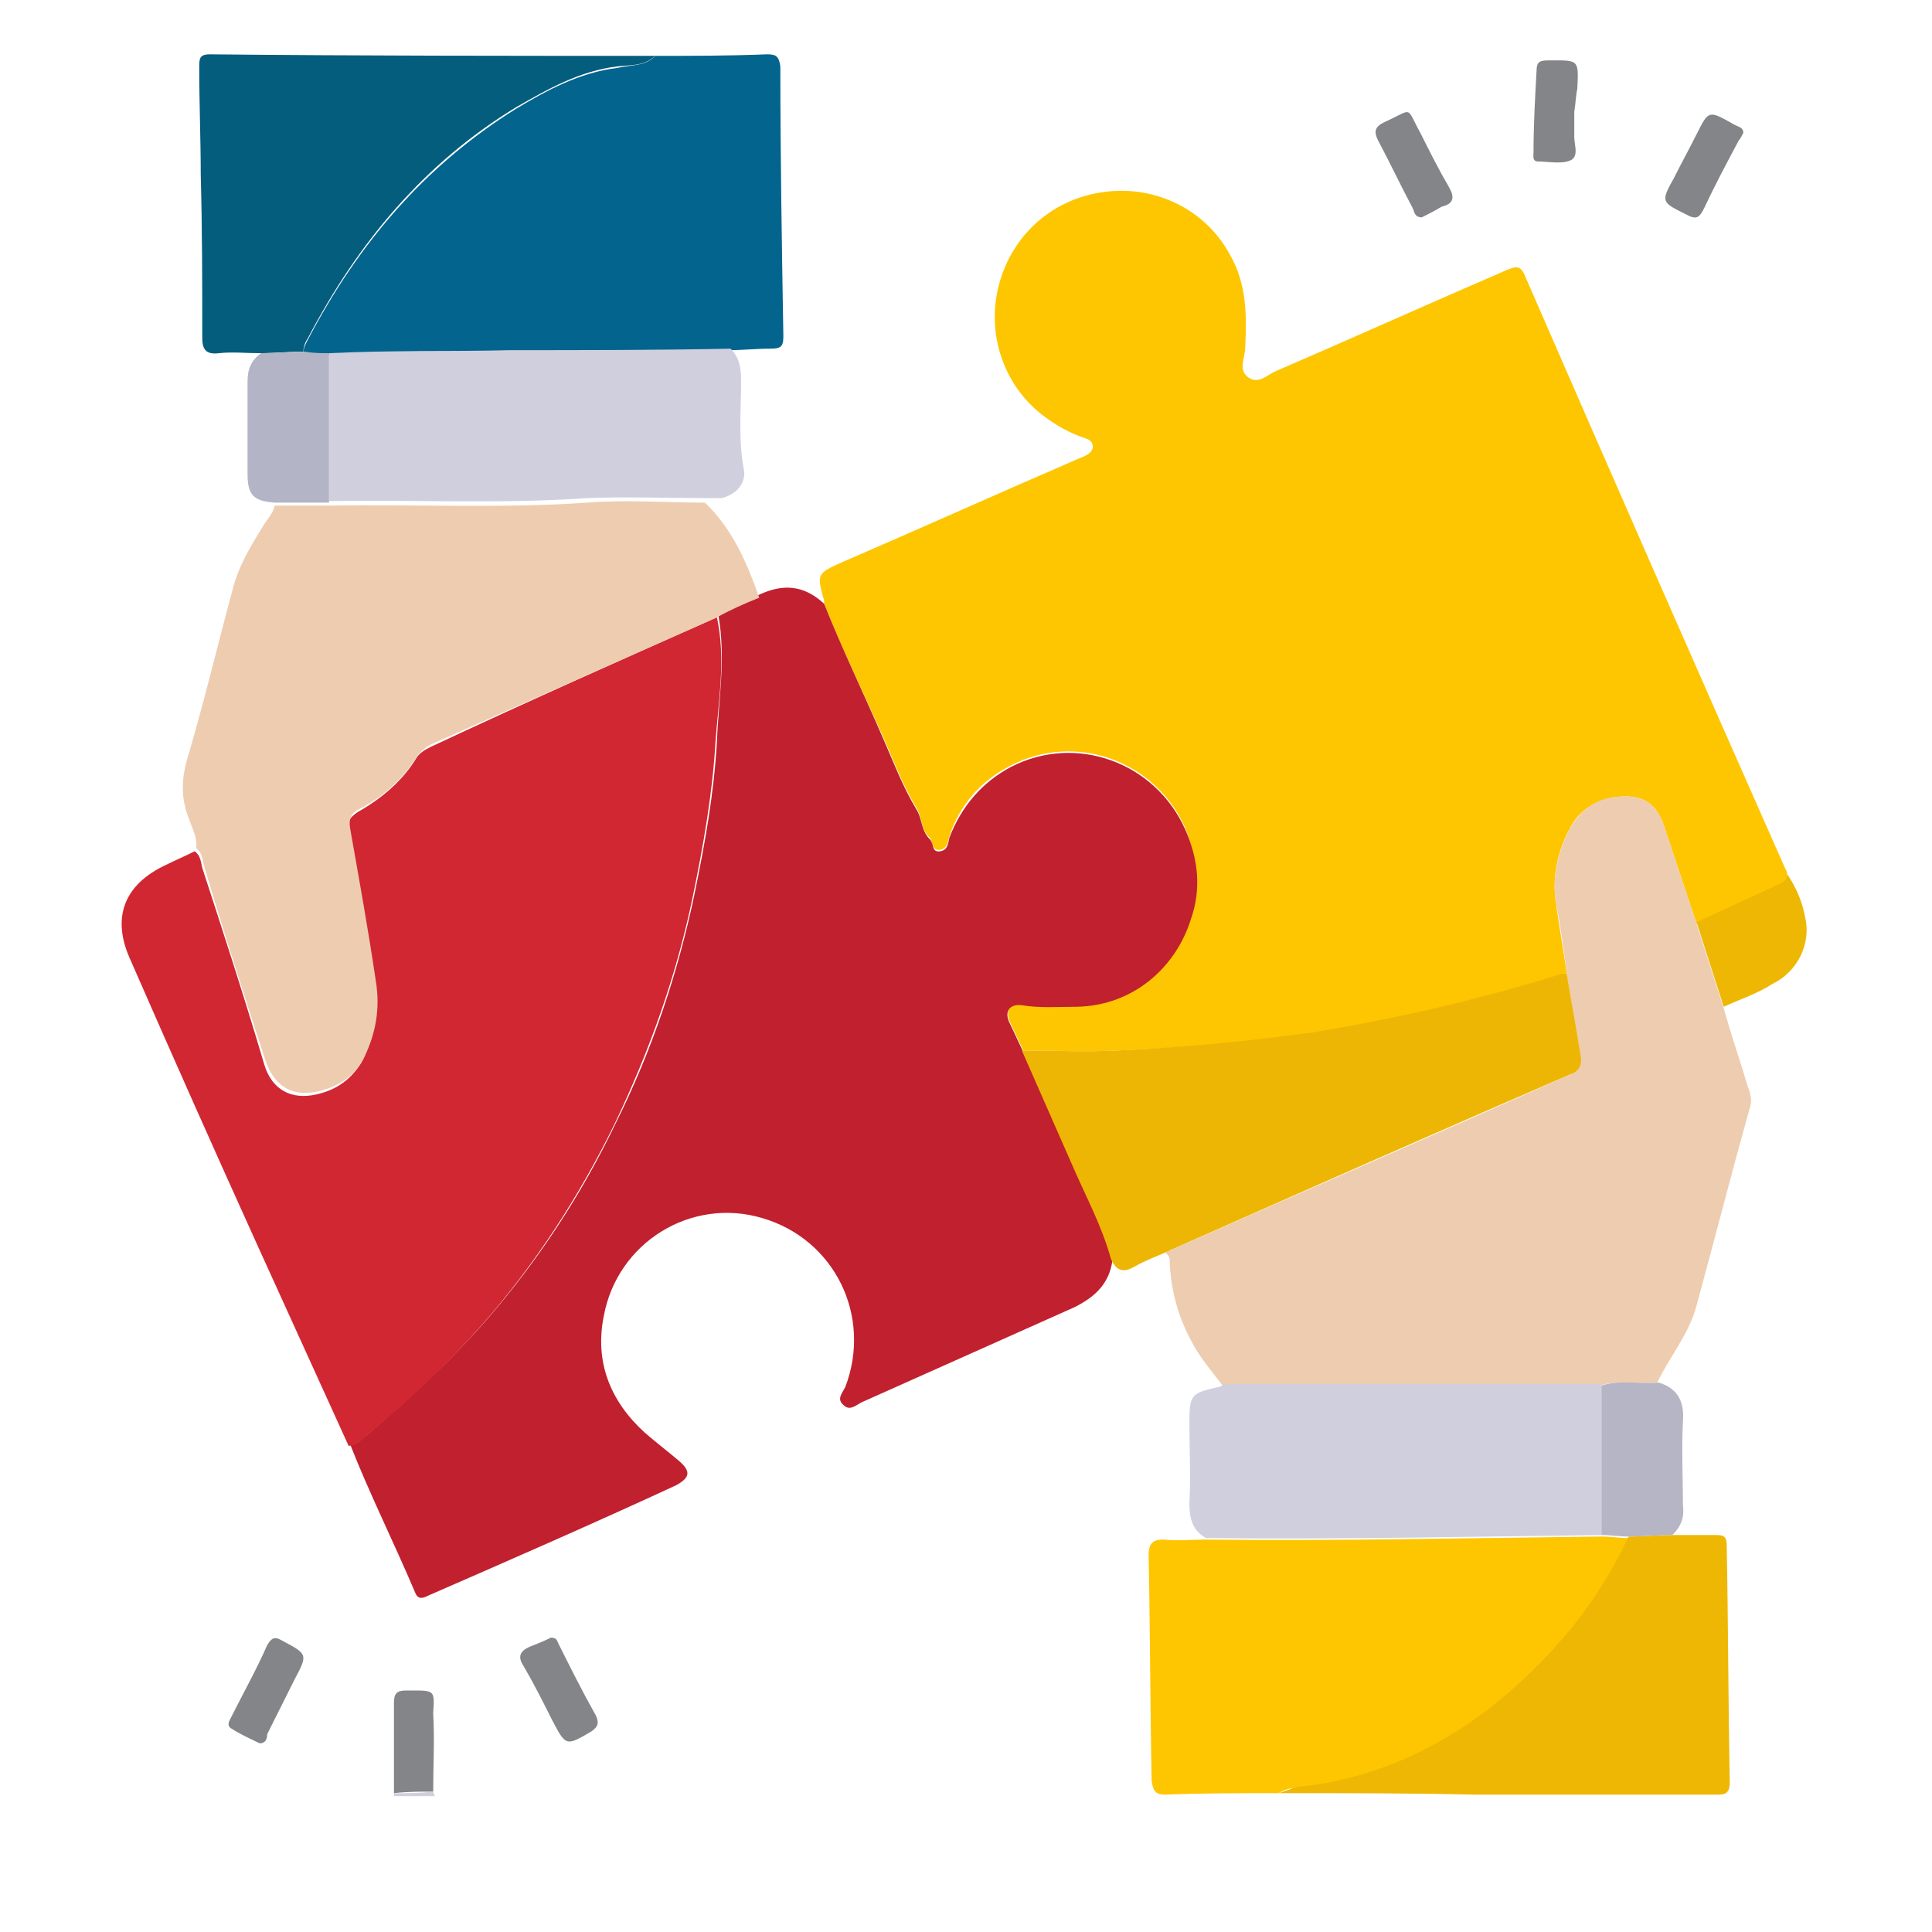<svg xmlns="http://www.w3.org/2000/svg" xmlns:xlink="http://www.w3.org/1999/xlink" id="Layer_1" x="0px" y="0px" viewBox="0 0 128 128" style="enable-background:new 0 0 128 128;" xml:space="preserve"> <style type="text/css"> .st0{fill:#D0CFDD;} .st1{fill:#FEC601;} .st2{fill:#C1202F;} .st3{fill:#D12732;} .st4{fill:#EECCB0;} .st5{fill:#03648E;} .st6{fill:#EEB604;} .st7{fill:#045D7C;} .st8{fill:#D0CFDE;} .st9{fill:#EEB704;} .st10{fill:#B5B5C5;} .st11{fill:#B3B4C6;} .st12{fill:#838588;} </style> <g> <path class="st0" d="M28.7,118.7c0,0.1,0.1,0.2,0.1,0.3c-0.9,0-1.8,0-2.7,0c0-0.1,0-0.2,0-0.2C27,118.8,27.8,118.8,28.7,118.7z"></path> <path class="st1" d="M54.6,40c0-0.1,0-0.1,0-0.2c-0.5-1.8-0.5-1.8,1.3-2.6c5.1-2.2,10.2-4.5,15.3-6.7c0.2-0.1,0.5-0.2,0.7-0.3 c0.2-0.1,0.5-0.3,0.5-0.6c0-0.4-0.3-0.5-0.6-0.6c-0.9-0.3-1.8-0.8-2.6-1.4c-2.7-2-3.9-5.5-3-8.8c0.9-3.3,3.6-5.7,7.1-6.1 c3.3-0.4,6.6,1.2,8.2,4.2c1.1,1.9,1.1,4,1,6.1c0,0.7-0.5,1.5,0.2,2c0.7,0.5,1.3-0.2,1.8-0.4c5.1-2.2,10.2-4.5,15.3-6.7 c0.5-0.2,0.9-0.4,1.2,0.3c5.7,13.1,11.5,26.3,17.3,39.4c0.1,0.1,0.1,0.3,0.1,0.4c0,0.5-0.5,0.6-0.8,0.8c-1.7,0.8-3.5,1.6-5.2,2.4 c-0.7-2.1-1.4-4.2-2.1-6.3c-0.5-1.7-1.5-2.3-3.2-2.1c-1.4,0.2-2.5,0.9-3.1,2.1c-0.8,1.5-1.2,3.2-0.9,5c0.2,1.5,0.5,3.1,0.7,4.6 c-0.1,0-0.2,0-0.2,0c-5.4,1.7-11,3.1-16.6,3.9c-4.3,0.7-8.6,1-12.9,1.2c-2.1,0.1-4.2,0-6.3,0c-0.3-0.6-0.6-1.3-0.9-1.9 c-0.3-0.8,0-1.3,0.8-1.2c1.2,0.2,2.5,0.1,3.7,0.1c3.7-0.1,6.4-2.5,7.5-5.8c0.6-2,0.4-4-0.4-6c-2-4.4-7.2-6.3-11.5-4.1 c-2,1-3.4,2.6-4.1,4.7c-0.1,0.3-0.1,0.8-0.6,0.9c-0.6,0.1-0.5-0.6-0.7-0.8c-0.6-0.5-0.5-1.4-0.9-2c-0.9-1.5-1.5-3.1-2.2-4.7 C57.2,45.9,55.8,43,54.6,40z"></path> <path class="st2" d="M54.6,40c1.2,3,2.6,5.9,3.9,8.9c0.7,1.6,1.3,3.2,2.2,4.7c0.4,0.6,0.3,1.4,0.9,2c0.3,0.3,0.1,0.9,0.7,0.8 c0.5-0.1,0.5-0.5,0.6-0.9c0.8-2.1,2.2-3.7,4.1-4.7c4.3-2.2,9.5-0.3,11.5,4.1c0.9,2,1.1,4,0.4,6c-1,3.2-3.8,5.7-7.5,5.8 c-1.2,0-2.5,0.1-3.7-0.1c-0.8-0.1-1.2,0.4-0.8,1.2c0.3,0.6,0.6,1.3,0.9,1.9c1.1,2.5,2.2,5,3.3,7.5c0.9,2.1,2.1,4.1,2.6,6.3 c-0.2,1.5-1.1,2.4-2.5,3.1c-4.7,2.1-9.4,4.2-14.1,6.3c-0.4,0.2-0.8,0.6-1.2,0.2c-0.5-0.4-0.1-0.8,0.1-1.2c1.8-4.7-0.7-9.8-5.5-11.2 c-4.7-1.4-9.6,1.6-10.5,6.5c-0.6,3,0.4,5.6,2.7,7.7c0.8,0.7,1.6,1.3,2.3,1.9c0.8,0.7,0.7,1.1-0.2,1.6c-5.4,2.5-10.9,4.9-16.4,7.3 c-0.4,0.2-0.7,0.3-0.9-0.2c-1.4-3.3-3-6.5-4.3-9.8c0.5,0,0.8-0.4,1.2-0.7c2.7-2.3,5.3-4.7,7.7-7.4c3.5-4,6.4-8.4,8.7-13.2 c2.4-4.8,4.1-9.9,5.2-15.1c0.7-3.4,1.3-6.7,1.5-10.2c0.1-2.7,0.6-5.5,0.1-8.3c0.9-0.5,1.8-0.9,2.7-1.4C51.8,38.7,53.2,38.7,54.6,40 z"></path> <path class="st3" d="M47.5,40.9c0.6,2.8,0.1,5.5-0.1,8.3c-0.2,3.4-0.8,6.8-1.5,10.2c-1.1,5.3-2.9,10.3-5.2,15.1 c-2.3,4.7-5.2,9.2-8.7,13.2c-2.4,2.7-4.9,5.1-7.7,7.4c-0.3,0.3-0.7,0.6-1.2,0.7c-2-4.4-4-8.8-6-13.2c-2.9-6.4-5.7-12.7-8.5-19.1 c-1.2-2.7-0.4-4.9,2.4-6.2c0.6-0.3,1.3-0.6,1.9-0.9c0.4,0.3,0.4,0.7,0.5,1.1c1.4,4.3,2.8,8.6,4.1,13c0.5,1.7,1.8,2.4,3.5,2 c1.3-0.3,2.3-1,3-2.2c0.8-1.6,1.1-3.4,0.8-5.1c-0.5-3.4-1.1-6.7-1.7-10.1c-0.1-0.6,0-0.9,0.6-1.3c1.6-0.9,3-2.1,3.9-3.6 c0.2-0.3,0.5-0.5,0.9-0.7C34.9,46.5,41.2,43.7,47.5,40.9z"></path> <path class="st4" d="M103.8,64.5c-0.2-1.6-0.4-3.1-0.7-4.6c-0.3-1.8,0.1-3.4,0.9-5c0.7-1.2,1.7-2,3.1-2.1c1.7-0.2,2.7,0.4,3.2,2.1 c0.7,2.1,1.4,4.2,2.1,6.3c0.6,1.9,1.2,3.7,1.8,5.6c0.5,1.8,1.1,3.5,1.6,5.2c0.2,0.5,0.3,1,0.1,1.5c-1.2,4.3-2.3,8.6-3.5,13 c-0.5,1.9-1.8,3.4-2.6,5.1c-1.3,0.1-2.5-0.2-3.8,0.2c-8.3,0-16.6,0-25,0c-0.6-0.8-1.2-1.5-1.7-2.3c-1.1-1.8-1.7-3.7-1.8-5.8 c0-0.3,0-0.5-0.3-0.7c0.1,0,0.1-0.1,0.2-0.1c8.8-3.9,17.6-7.7,26.4-11.6c0.8-0.3,0.8-0.8,0.7-1.4C104.4,68,104.1,66.3,103.8,64.5z"></path> <path class="st4" d="M47.5,40.9c-6.3,2.8-12.6,5.6-18.9,8.4c-0.4,0.2-0.6,0.4-0.9,0.7c-1,1.6-2.3,2.8-3.9,3.6 c-0.6,0.3-0.7,0.7-0.6,1.3c0.6,3.4,1.2,6.7,1.7,10.1c0.3,1.8,0,3.5-0.8,5.1c-0.6,1.2-1.7,1.9-3,2.2c-1.7,0.4-2.9-0.3-3.5-2 c-1.4-4.3-2.8-8.6-4.1-13c-0.1-0.4-0.1-0.8-0.5-1.1c0.1-0.7-0.3-1.4-0.5-2c-0.5-1.3-0.5-2.5-0.1-3.9c1.1-3.7,2-7.5,3-11.2 c0.4-1.6,1.2-2.9,2-4.2c0.3-0.5,0.7-0.9,0.8-1.4c1.2,0,2.4,0,3.6,0c5.7-0.1,11.4,0.2,17.1-0.2c2.6-0.2,5.2,0,7.8,0 c1.8,1.7,2.8,4,3.6,6.3C49.3,40,48.4,40.4,47.5,40.9z"></path> <path class="st5" d="M43.4,3.7c2.5,0,4.9,0,7.4-0.1c0.6,0,0.8,0.1,0.9,0.8c0,6,0.1,11.9,0.2,17.9c0,0.7-0.2,0.8-0.9,0.8 c-0.9,0-1.8,0.1-2.7,0.1c-4.9,0-9.7,0-14.6,0.1c-4,0-8-0.1-12,0.2c-0.5,0-1-0.1-1.6-0.1c0-0.4,0.2-0.7,0.3-0.9 c3.3-6.3,7.7-11.5,13.8-15.3c2-1.2,4.2-2.4,6.7-2.7C41.7,4.3,42.8,4.4,43.4,3.7z"></path> <path class="st1" d="M84.7,118.8c-2.5,0-5,0-7.5,0.1c-0.7,0-0.8-0.3-0.9-0.9c-0.1-5-0.1-10-0.2-14.9c0-0.8,0.2-1.1,1-1.1 c0.9,0.1,1.9,0,2.8,0c8.7,0.1,17.4-0.1,26.2-0.2c0.6,0,1.2,0.1,1.8,0.1c-2,4.3-4.9,7.8-8.5,10.8c-4,3.2-8.4,5.3-13.5,5.8 C85.5,118.4,85.1,118.6,84.7,118.8z"></path> <path class="st6" d="M103.8,64.5c0.3,1.8,0.6,3.5,0.9,5.3c0.1,0.6,0.1,1.1-0.7,1.4c-8.8,3.8-17.6,7.7-26.4,11.6 c-0.1,0-0.1,0.1-0.2,0.1c-0.7,0.3-1.5,0.6-2.2,1c-0.7,0.4-1.2,0.4-1.6-0.5c-0.6-2.2-1.7-4.2-2.6-6.3c-1.1-2.5-2.2-5-3.3-7.5 c2.1,0,4.2,0.1,6.3,0c4.3-0.2,8.6-0.6,12.9-1.2c5.6-0.9,11.2-2.2,16.6-3.9C103.6,64.5,103.7,64.5,103.8,64.5z"></path> <path class="st7" d="M43.4,3.7c-0.7,0.7-1.7,0.6-2.5,0.7c-2.5,0.3-4.6,1.5-6.7,2.7c-6.1,3.7-10.5,9-13.8,15.3 c-0.2,0.3-0.3,0.6-0.3,0.9c-1,0-2,0.1-2.9,0.1c-0.9,0-1.8-0.1-2.7,0c-0.8,0.1-1.1-0.2-1.1-1c0-3.6,0-7.2-0.1-10.8 c0-2.4-0.1-4.7-0.1-7.1c0-0.6,0-0.9,0.7-0.9C23.8,3.7,33.6,3.7,43.4,3.7z"></path> <path class="st8" d="M21.8,23.4c4-0.2,8-0.1,12-0.2c4.9,0,9.7,0,14.6-0.1c0.6,0.6,0.7,1.3,0.7,2.1c0,2-0.2,4,0.2,6 c0.1,0.9-0.6,1.6-1.5,1.8c-0.4,0-0.7,0-1.1,0c-2.6,0-5.2-0.1-7.8,0c-5.7,0.4-11.4,0.1-17.1,0.2C21.8,30.1,21.8,26.8,21.8,23.4z"></path> <path class="st0" d="M106.1,101.7c-8.7,0.1-17.4,0.3-26.2,0.2c-0.9-0.5-1.1-1.3-1.1-2.3c0.1-1.8,0-3.5,0-5.3c0-1.9,0.1-2,1.9-2.4 c0.1,0,0.3-0.1,0.4-0.2c8.3,0,16.6,0,25,0C106.1,95.1,106.1,98.4,106.1,101.7z"></path> <path class="st9" d="M84.7,118.8c0.4-0.1,0.8-0.3,1.2-0.4c5.1-0.5,9.6-2.6,13.5-5.8c3.6-3,6.5-6.5,8.5-10.8c1,0,1.9-0.1,2.9-0.1 c1,0,2,0,2.9,0c0.5,0,0.7,0.1,0.7,0.7c0.1,5.2,0.1,10.4,0.2,15.7c0,0.8-0.4,0.8-0.9,0.8c-5.3,0-10.7,0-16,0 C93.4,118.8,89.1,118.8,84.7,118.8z"></path> <path class="st10" d="M110.8,101.7c-1,0-1.9,0.1-2.9,0.1c-0.6,0-1.2-0.1-1.8-0.1c0-3.3,0-6.6,0-9.9c1.2-0.4,2.5-0.1,3.8-0.2 c1.3,0.4,1.7,1.3,1.6,2.6c-0.1,1.8,0,3.7,0,5.5C111.6,100.5,111.4,101.1,110.8,101.7z"></path> <path class="st11" d="M21.8,23.4c0,3.3,0,6.6,0,9.9c-1.2,0-2.4,0-3.6,0c-1.4-0.1-1.8-0.5-1.8-1.9c0-2,0-4.1,0-6.1 c0-0.8,0.2-1.4,0.9-1.9c1,0,2-0.1,2.9-0.1C20.8,23.4,21.3,23.4,21.8,23.4z"></path> <path class="st9" d="M114.2,66.7c-0.6-1.9-1.2-3.7-1.8-5.6c1.7-0.8,3.5-1.6,5.2-2.4c0.4-0.2,0.8-0.3,0.8-0.8c0.6,0.9,1,1.8,1.2,2.9 c0.4,1.7-0.5,3.6-2.2,4.4C116.5,65.8,115.3,66.2,114.2,66.7z"></path> <path class="st12" d="M104.3,7.4c0,0.5,0,1.1,0,1.7c0,0.5,0.3,1.2-0.2,1.5c-0.6,0.3-1.5,0.1-2.2,0.1c-0.4,0-0.3-0.4-0.3-0.6 c0-1.8,0.1-3.6,0.2-5.4c0-0.6,0.2-0.7,0.8-0.7c2,0,2-0.1,1.9,1.9C104.4,6.3,104.4,6.8,104.3,7.4z"></path> <path class="st12" d="M115.5,8.8c-0.1,0.2-0.2,0.4-0.3,0.5c-0.8,1.5-1.6,3-2.3,4.5c-0.3,0.6-0.5,0.8-1.2,0.4 c-1.6-0.8-1.7-0.8-0.8-2.4c0.5-1,1-1.9,1.5-2.9c0.8-1.6,0.8-1.6,2.4-0.7C115.1,8.4,115.5,8.4,115.5,8.8z"></path> <path class="st12" d="M17.2,115.5c-0.6-0.3-1.3-0.6-1.9-1c-0.3-0.2-0.1-0.5,0-0.7c0.8-1.6,1.7-3.2,2.4-4.8c0.3-0.5,0.5-0.6,1-0.3 c1.7,0.9,1.7,0.9,0.8,2.6c-0.6,1.2-1.2,2.4-1.8,3.6C17.7,115.2,17.6,115.5,17.2,115.5z"></path> <path class="st12" d="M36.5,108.5c0.4,0,0.4,0.2,0.5,0.4c0.8,1.6,1.6,3.2,2.5,4.8c0.2,0.5,0.1,0.7-0.3,1c-1.7,1-1.7,1-2.6-0.7 c-0.6-1.2-1.2-2.4-1.9-3.6c-0.4-0.6-0.3-1,0.4-1.3C35.6,108.9,36.1,108.7,36.5,108.5z"></path> <path class="st12" d="M94.2,14.4c-0.5,0-0.5-0.4-0.6-0.6c-0.8-1.5-1.5-3-2.3-4.5c-0.3-0.6-0.2-0.9,0.4-1.2c2-0.9,1.4-1.1,2.4,0.7 c0.6,1.2,1.2,2.4,1.9,3.6c0.4,0.7,0.3,1.1-0.5,1.3C95,14,94.6,14.2,94.2,14.4z"></path> <path class="st12" d="M28.7,118.7c-0.9,0-1.7,0-2.6,0.1c0-2,0-4,0-6c0-0.6,0.2-0.8,0.8-0.8c0.1,0,0.3,0,0.4,0c1.5,0,1.5,0,1.4,1.5 C28.8,115.3,28.7,117,28.7,118.7z"></path> </g> </svg>